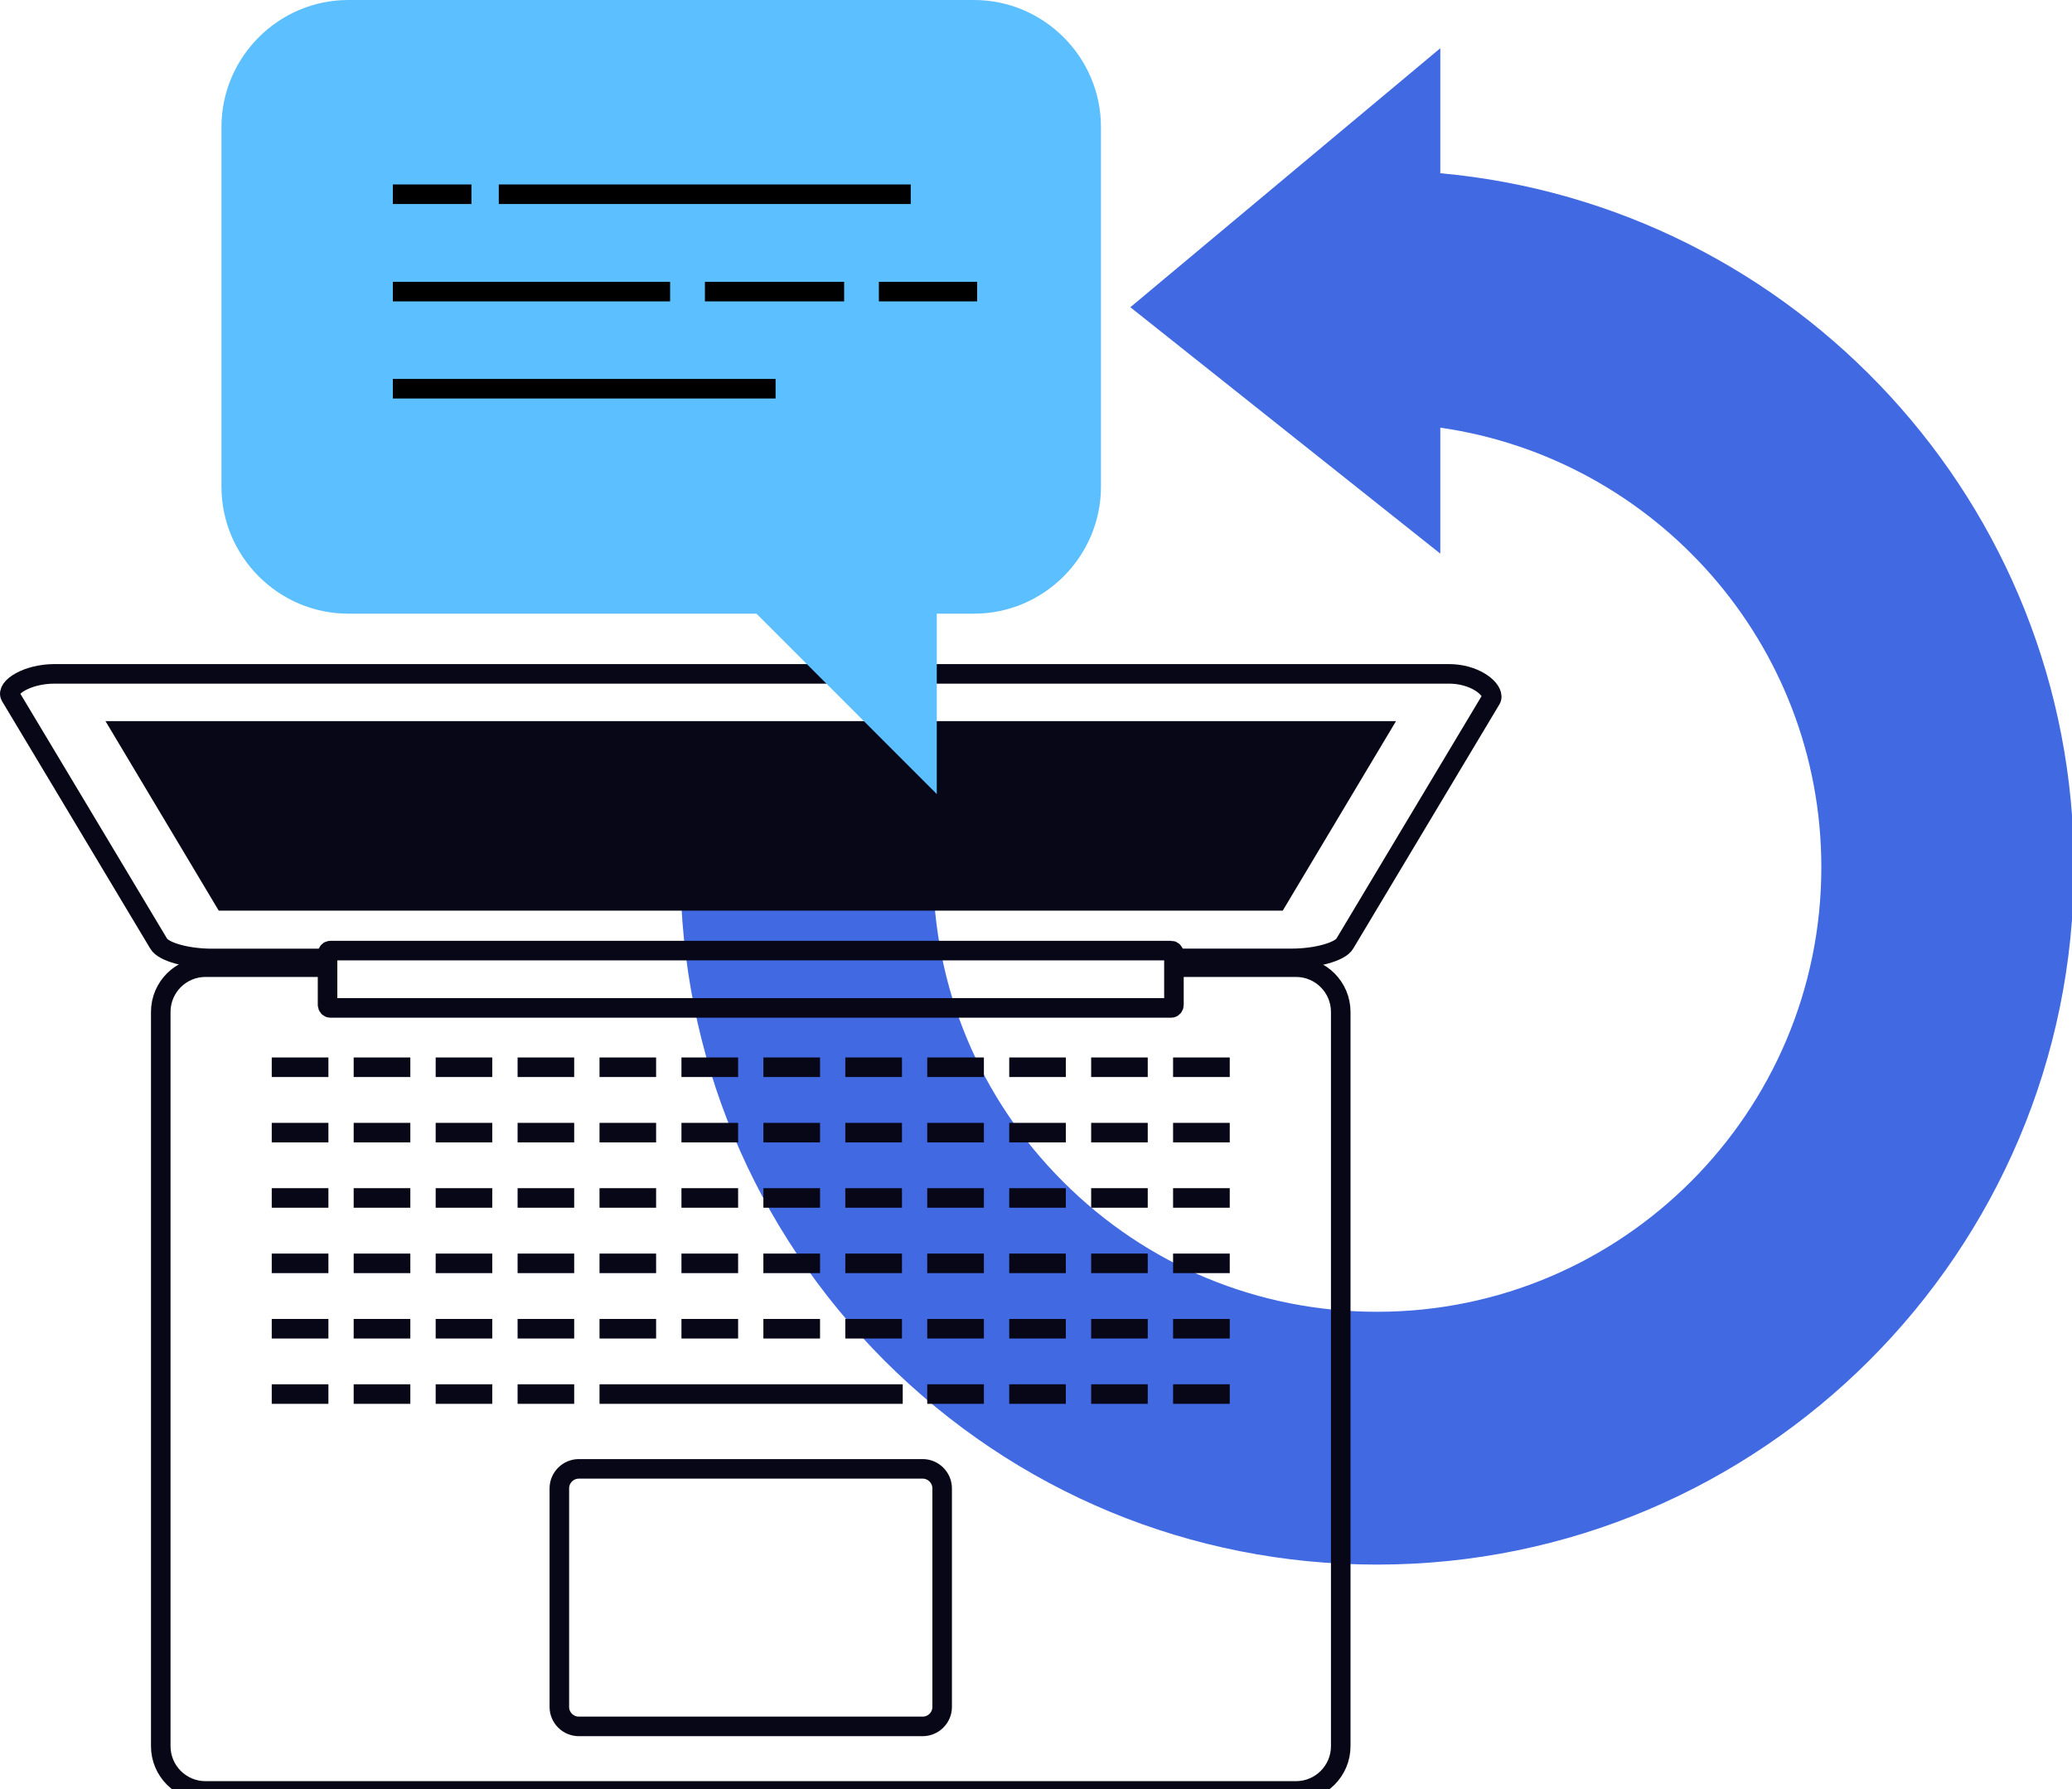 <svg width="212" height="183" viewBox="0 0 212 183" fill="none" xmlns="http://www.w3.org/2000/svg">
<path d="M140.887 160.043H140.902C180.214 160.043 212.2 128.044 212.2 88.719C212.2 51.574 183.657 21.006 147.368 17.721V4.931L115.652 31.426L147.368 56.633V43.747C169.366 46.905 186.353 65.835 186.353 88.711C186.353 113.782 165.962 134.184 140.902 134.184C128.758 134.184 117.346 129.459 108.765 120.869C100.231 112.342 95.515 101.016 95.46 88.95H69.613C69.668 107.912 77.073 125.737 90.481 139.163C103.945 152.621 121.847 160.043 140.894 160.043H140.887Z" fill="#4169E1"/>
<path d="M120.575 98.932H132.6C135.129 98.932 137.18 100.984 137.18 103.513V178.615C137.18 181.145 135.129 183.197 132.6 183.197H21.029C18.5 183.197 16.448 181.145 16.448 178.615V103.513C16.448 100.984 18.5 98.932 21.029 98.932H33.22" stroke="#080717" stroke-width="2" stroke-miterlimit="10"/>
<path d="M120.161 98.033H132.162C134.691 98.033 137.133 97.349 137.602 96.514L152.561 71.53C152.625 71.419 152.641 71.316 152.625 71.212C152.585 70.313 150.78 68.929 148.243 68.929H5.592C2.729 68.929 0.59 70.369 1.067 71.212L7.405 81.783L16.233 96.522C16.71 97.365 19.144 98.041 21.673 98.041H33.006" stroke="#080717" stroke-width="2" stroke-miterlimit="10"/>
<path d="M96.398 174.606C96.398 175.704 95.499 176.595 94.402 176.595H59.226C58.129 176.595 57.23 175.704 57.23 174.606V152.248C57.23 151.15 58.129 150.251 59.226 150.251H94.402C95.499 150.251 96.398 151.15 96.398 152.248V174.606Z" stroke="#080717" stroke-width="2" stroke-miterlimit="10"/>
<path d="M10.793 73.765L22.38 93.149H131.247L142.835 73.765H10.793Z" fill="#080717"/>
<path d="M120.114 97.556C120.114 97.373 119.986 97.238 119.843 97.238H33.785C33.642 97.238 33.515 97.381 33.515 97.556V102.782C33.515 102.957 33.642 103.1 33.785 103.1H119.843C119.986 103.1 120.114 102.957 120.114 102.782V97.556Z" stroke="#080717" stroke-width="2" stroke-miterlimit="10"/>
<path d="M27.804 109.169H33.602" stroke="#080717" stroke-width="2" stroke-miterlimit="10"/>
<path d="M36.187 109.169H41.984" stroke="#080717" stroke-width="2" stroke-miterlimit="10"/>
<path d="M44.577 109.169H50.366" stroke="#080717" stroke-width="2" stroke-miterlimit="10"/>
<path d="M52.959 109.169H58.749" stroke="#080717" stroke-width="2" stroke-miterlimit="10"/>
<path d="M61.341 109.169H67.131" stroke="#080717" stroke-width="2" stroke-miterlimit="10"/>
<path d="M69.724 109.169H75.521" stroke="#080717" stroke-width="2" stroke-miterlimit="10"/>
<path d="M78.106 109.169H83.904" stroke="#080717" stroke-width="2" stroke-miterlimit="10"/>
<path d="M86.488 109.169H92.286" stroke="#080717" stroke-width="2" stroke-miterlimit="10"/>
<path d="M94.871 109.169H100.669" stroke="#080717" stroke-width="2" stroke-miterlimit="10"/>
<path d="M103.261 109.169H109.051" stroke="#080717" stroke-width="2" stroke-miterlimit="10"/>
<path d="M111.644 109.169H117.433" stroke="#080717" stroke-width="2" stroke-miterlimit="10"/>
<path d="M120.026 109.169H125.824" stroke="#080717" stroke-width="2" stroke-miterlimit="10"/>
<path d="M27.804 115.858H33.602" stroke="#080717" stroke-width="2" stroke-miterlimit="10"/>
<path d="M36.187 115.858H41.984" stroke="#080717" stroke-width="2" stroke-miterlimit="10"/>
<path d="M44.577 115.858H50.366" stroke="#080717" stroke-width="2" stroke-miterlimit="10"/>
<path d="M52.959 115.858H58.749" stroke="#080717" stroke-width="2" stroke-miterlimit="10"/>
<path d="M61.341 115.858H67.131" stroke="#080717" stroke-width="2" stroke-miterlimit="10"/>
<path d="M69.724 115.858H75.521" stroke="#080717" stroke-width="2" stroke-miterlimit="10"/>
<path d="M78.106 115.858H83.904" stroke="#080717" stroke-width="2" stroke-miterlimit="10"/>
<path d="M86.488 115.858H92.286" stroke="#080717" stroke-width="2" stroke-miterlimit="10"/>
<path d="M94.871 115.858H100.669" stroke="#080717" stroke-width="2" stroke-miterlimit="10"/>
<path d="M103.261 115.858H109.051" stroke="#080717" stroke-width="2" stroke-miterlimit="10"/>
<path d="M111.644 115.858H117.433" stroke="#080717" stroke-width="2" stroke-miterlimit="10"/>
<path d="M120.026 115.858H125.824" stroke="#080717" stroke-width="2" stroke-miterlimit="10"/>
<path d="M27.804 122.539H33.602" stroke="#080717" stroke-width="2" stroke-miterlimit="10"/>
<path d="M36.187 122.539H41.984" stroke="#080717" stroke-width="2" stroke-miterlimit="10"/>
<path d="M44.577 122.539H50.366" stroke="#080717" stroke-width="2" stroke-miterlimit="10"/>
<path d="M52.959 122.539H58.749" stroke="#080717" stroke-width="2" stroke-miterlimit="10"/>
<path d="M61.341 122.539H67.131" stroke="#080717" stroke-width="2" stroke-miterlimit="10"/>
<path d="M69.724 122.539H75.521" stroke="#080717" stroke-width="2" stroke-miterlimit="10"/>
<path d="M78.106 122.539H83.904" stroke="#080717" stroke-width="2" stroke-miterlimit="10"/>
<path d="M86.488 122.539H92.286" stroke="#080717" stroke-width="2" stroke-miterlimit="10"/>
<path d="M94.871 122.539H100.669" stroke="#080717" stroke-width="2" stroke-miterlimit="10"/>
<path d="M103.261 122.539H109.051" stroke="#080717" stroke-width="2" stroke-miterlimit="10"/>
<path d="M111.644 122.539H117.433" stroke="#080717" stroke-width="2" stroke-miterlimit="10"/>
<path d="M120.026 122.539H125.824" stroke="#080717" stroke-width="2" stroke-miterlimit="10"/>
<path d="M27.804 129.229H33.602" stroke="#080717" stroke-width="2" stroke-miterlimit="10"/>
<path d="M36.187 129.229H41.984" stroke="#080717" stroke-width="2" stroke-miterlimit="10"/>
<path d="M44.577 129.229H50.366" stroke="#080717" stroke-width="2" stroke-miterlimit="10"/>
<path d="M52.959 129.229H58.749" stroke="#080717" stroke-width="2" stroke-miterlimit="10"/>
<path d="M61.341 129.229H67.131" stroke="#080717" stroke-width="2" stroke-miterlimit="10"/>
<path d="M69.724 129.229H75.521" stroke="#080717" stroke-width="2" stroke-miterlimit="10"/>
<path d="M78.106 129.229H83.904" stroke="#080717" stroke-width="2" stroke-miterlimit="10"/>
<path d="M86.488 129.229H92.286" stroke="#080717" stroke-width="2" stroke-miterlimit="10"/>
<path d="M94.871 129.229H100.669" stroke="#080717" stroke-width="2" stroke-miterlimit="10"/>
<path d="M103.261 129.229H109.051" stroke="#080717" stroke-width="2" stroke-miterlimit="10"/>
<path d="M111.644 129.229H117.433" stroke="#080717" stroke-width="2" stroke-miterlimit="10"/>
<path d="M120.026 129.229H125.824" stroke="#080717" stroke-width="2" stroke-miterlimit="10"/>
<path d="M27.804 135.918H33.602" stroke="#080717" stroke-width="2" stroke-miterlimit="10"/>
<path d="M36.187 135.918H41.984" stroke="#080717" stroke-width="2" stroke-miterlimit="10"/>
<path d="M44.577 135.918H50.366" stroke="#080717" stroke-width="2" stroke-miterlimit="10"/>
<path d="M52.959 135.918H58.749" stroke="#080717" stroke-width="2" stroke-miterlimit="10"/>
<path d="M61.341 135.918H67.131" stroke="#080717" stroke-width="2" stroke-miterlimit="10"/>
<path d="M69.724 135.918H75.521" stroke="#080717" stroke-width="2" stroke-miterlimit="10"/>
<path d="M78.106 135.918H83.904" stroke="#080717" stroke-width="2" stroke-miterlimit="10"/>
<path d="M86.488 135.918H92.286" stroke="#080717" stroke-width="2" stroke-miterlimit="10"/>
<path d="M94.871 135.918H100.669" stroke="#080717" stroke-width="2" stroke-miterlimit="10"/>
<path d="M103.261 135.918H109.051" stroke="#080717" stroke-width="2" stroke-miterlimit="10"/>
<path d="M111.644 135.918H117.433" stroke="#080717" stroke-width="2" stroke-miterlimit="10"/>
<path d="M120.026 135.918H125.824" stroke="#080717" stroke-width="2" stroke-miterlimit="10"/>
<path d="M27.804 142.599H33.602" stroke="#080717" stroke-width="2" stroke-miterlimit="10"/>
<path d="M36.187 142.599H41.984" stroke="#080717" stroke-width="2" stroke-miterlimit="10"/>
<path d="M44.577 142.599H50.366" stroke="#080717" stroke-width="2" stroke-miterlimit="10"/>
<path d="M52.959 142.599H58.749" stroke="#080717" stroke-width="2" stroke-miterlimit="10"/>
<path d="M61.341 142.599H92.365" stroke="#080717" stroke-width="2" stroke-miterlimit="10"/>
<path d="M94.871 142.599H100.669" stroke="#080717" stroke-width="2" stroke-miterlimit="10"/>
<path d="M103.261 142.599H109.051" stroke="#080717" stroke-width="2" stroke-miterlimit="10"/>
<path d="M111.644 142.599H117.433" stroke="#080717" stroke-width="2" stroke-miterlimit="10"/>
<path d="M120.026 142.599H125.824" stroke="#080717" stroke-width="2" stroke-miterlimit="10"/>
<path d="M99.659 0H35.638C28.496 0 22.659 5.846 22.659 12.989V49.784C22.659 56.927 28.496 62.773 35.638 62.773H77.398L95.849 81.226V62.773H99.659C106.8 62.773 112.646 56.927 112.646 49.784V12.989C112.646 5.846 106.8 0 99.659 0Z" fill="#5CBFFF"/>
<path d="M40.195 19.869H48.235" stroke="black" stroke-width="2"/>
<path d="M51.035 19.869H93.185" stroke="black" stroke-width="2"/>
<path d="M40.195 29.828H68.563" stroke="black" stroke-width="2"/>
<path d="M72.126 29.828H86.369" stroke="black" stroke-width="2"/>
<path d="M89.924 29.828H99.977" stroke="black" stroke-width="2"/>
<path d="M40.195 39.762H79.355" stroke="black" stroke-width="2"/>
</svg>
